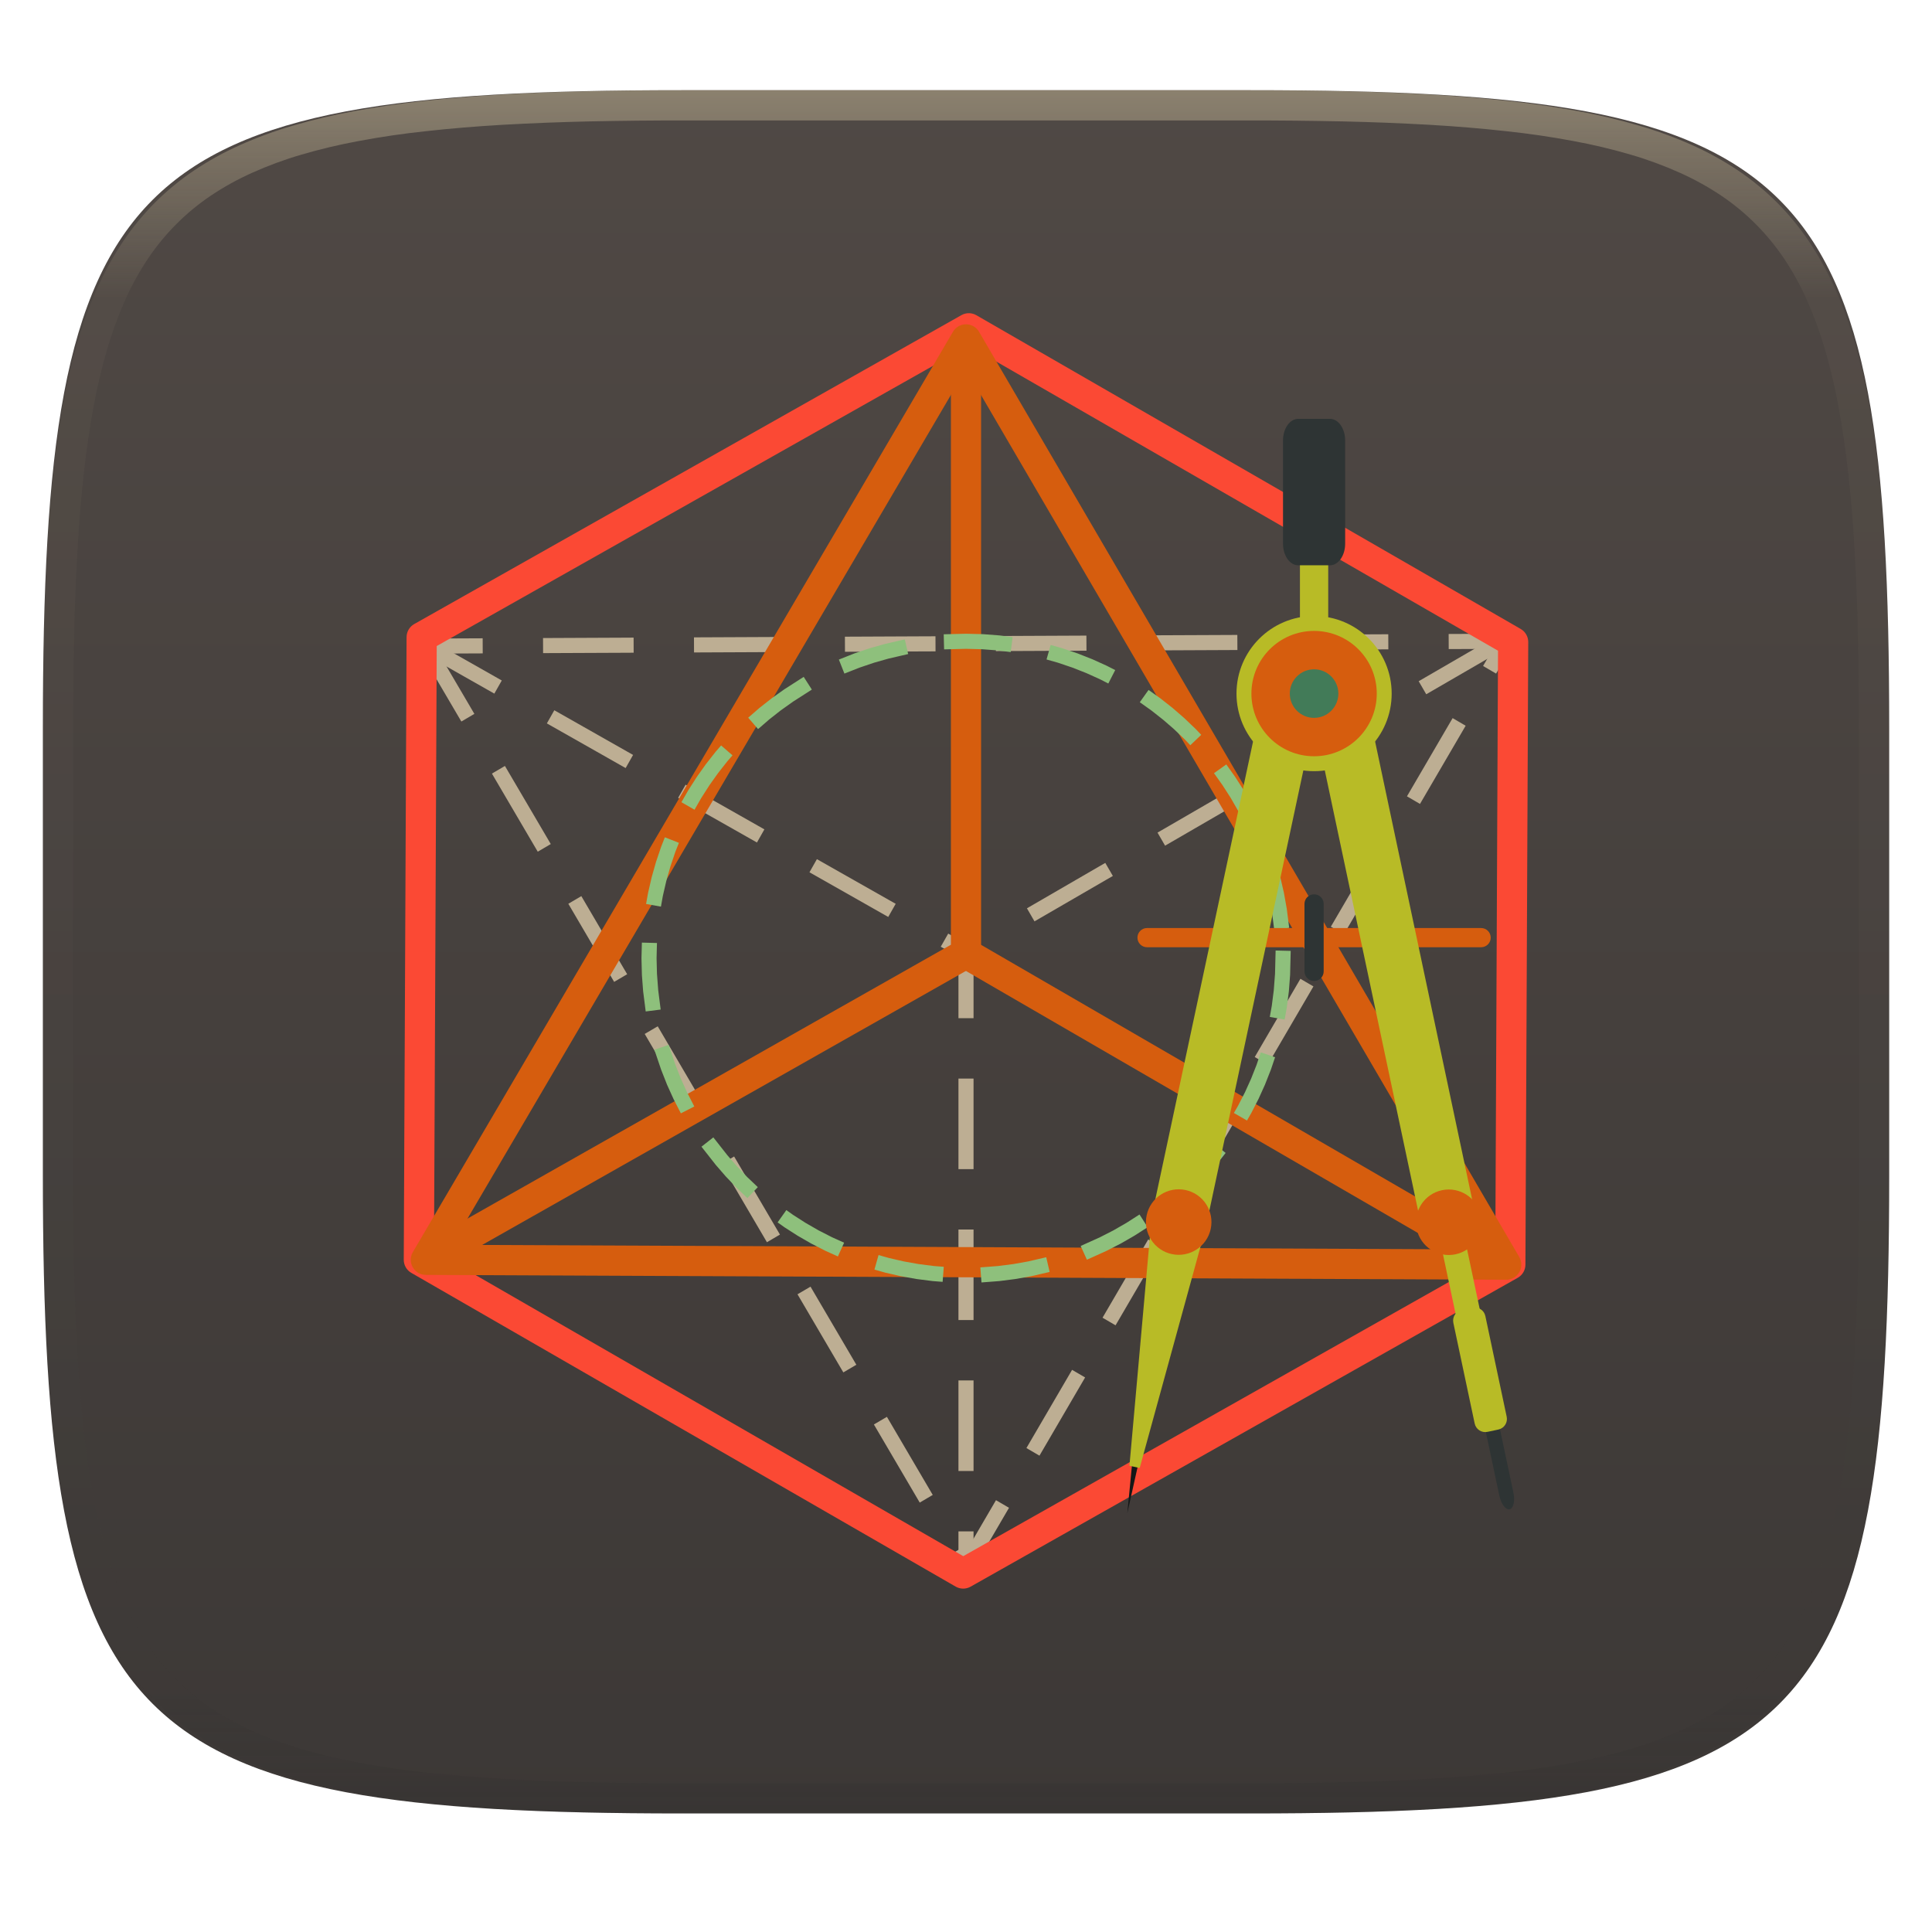 <svg xmlns="http://www.w3.org/2000/svg" style="isolation:isolate" width="256" height="256" viewBox="0 0 256 256">
 <g filter="url(#stxeHEHWkfAsauJtKK3rt5aJTGJx1FUI)">
  <linearGradient id="_lgradient_16" x1="0" x2="0" y1="0" y2="1" gradientTransform="matrix(244.648,0,0,228.338,5.68,11.95)" gradientUnits="userSpaceOnUse">
   <stop offset="0%" style="stop-color:#504945"/>
   <stop offset="100%" style="stop-color:#3c3836"/>
  </linearGradient>
  <path fill="url(#_lgradient_16)" d="M 165.689 11.95 C 239.745 11.95 250.328 22.507 250.328 96.494 L 250.328 155.745 C 250.328 229.731 239.745 240.288 165.689 240.288 L 90.319 240.288 C 16.264 240.288 5.68 229.731 5.68 155.745 L 5.68 96.494 C 5.68 22.507 16.264 11.95 90.319 11.95 L 165.689 11.95 Z"/>
 </g>
 <g opacity=".4">
  <linearGradient id="_lgradient_17" x1=".517" x2=".517" y1="0" y2="1" gradientTransform="matrix(244.65,0,0,228.34,5.68,11.95)" gradientUnits="userSpaceOnUse">
   <stop offset="0%" style="stop-color:#ebdbb2"/>
   <stop offset="12.5%" stop-opacity=".098" style="stop-color:#ebdbb2"/>
   <stop offset="92.5%" stop-opacity=".098" style="stop-color:#282828"/>
   <stop offset="100%" stop-opacity=".498" style="stop-color:#282828"/>
  </linearGradient>
  <path fill="url(#_lgradient_17)" fill-rule="evenodd" d="M 165.068 11.951 C 169.396 11.941 173.724 11.991 178.052 12.089 C 181.927 12.167 185.803 12.315 189.678 12.541 C 193.131 12.737 196.583 13.022 200.026 13.395 C 203.085 13.73 206.144 14.181 209.174 14.741 C 211.889 15.243 214.574 15.881 217.22 16.657 C 219.62 17.355 221.971 18.219 224.243 19.241 C 226.358 20.184 228.384 21.304 230.302 22.591 C 232.142 23.829 233.863 25.244 235.437 26.806 C 237.001 28.378 238.417 30.088 239.656 31.925 C 240.945 33.841 242.066 35.865 243.02 37.967 C 244.043 40.247 244.909 42.585 245.617 44.972 C 246.394 47.615 247.034 50.297 247.535 53.009 C 248.096 56.035 248.548 59.081 248.883 62.136 C 249.257 65.575 249.542 69.014 249.739 72.462 C 249.965 76.323 250.112 80.194 250.201 84.055 C 250.289 88.378 250.339 92.701 250.329 97.014 L 250.329 155.226 C 250.339 159.549 250.289 163.862 250.201 168.185 C 250.112 172.056 249.965 175.917 249.739 179.778 C 249.542 183.226 249.257 186.675 248.883 190.104 C 248.548 193.159 248.096 196.215 247.535 199.241 C 247.034 201.943 246.394 204.625 245.617 207.268 C 244.909 209.655 244.043 212.003 243.02 214.273 C 242.066 216.385 240.945 218.399 239.656 220.315 C 238.417 222.152 237.001 223.872 235.437 225.434 C 233.863 226.996 232.142 228.411 230.302 229.649 C 228.384 230.936 226.358 232.056 224.243 232.999 C 221.971 234.021 219.62 234.885 217.22 235.593 C 214.574 236.369 211.889 237.007 209.174 237.499 C 206.144 238.068 203.085 238.51 200.026 238.845 C 196.583 239.218 193.131 239.503 189.678 239.699 C 185.803 239.925 181.927 240.073 178.052 240.161 C 173.724 240.249 169.396 240.299 165.068 240.289 L 90.942 240.289 C 86.614 240.299 82.286 240.249 77.958 240.161 C 74.083 240.073 70.207 239.925 66.332 239.699 C 62.879 239.503 59.427 239.218 55.984 238.845 C 52.925 238.51 49.866 238.068 46.836 237.499 C 44.121 237.007 41.436 236.369 38.79 235.593 C 36.39 234.885 34.039 234.021 31.767 232.999 C 29.652 232.056 27.626 230.936 25.708 229.649 C 23.868 228.411 22.147 226.996 20.573 225.434 C 19.009 223.872 17.593 222.152 16.354 220.315 C 15.065 218.399 13.944 216.385 12.99 214.273 C 11.967 212.003 11.101 209.655 10.393 207.268 C 9.616 204.625 8.976 201.943 8.475 199.241 C 7.914 196.215 7.462 193.159 7.127 190.104 C 6.753 186.675 6.468 183.226 6.271 179.778 C 6.045 175.917 5.898 172.056 5.809 168.185 C 5.721 163.862 5.671 159.549 5.681 155.226 L 5.681 97.014 C 5.671 92.701 5.721 88.378 5.809 84.055 C 5.898 80.194 6.045 76.323 6.271 72.462 C 6.468 69.014 6.753 65.575 7.127 62.136 C 7.462 59.081 7.914 56.035 8.475 53.009 C 8.976 50.297 9.616 47.615 10.393 44.972 C 11.101 42.585 11.967 40.247 12.99 37.967 C 13.944 35.865 15.065 33.841 16.354 31.925 C 17.593 30.088 19.009 28.378 20.573 26.806 C 22.147 25.244 23.868 23.829 25.708 22.591 C 27.626 21.304 29.652 20.184 31.767 19.241 C 34.039 18.219 36.39 17.355 38.79 16.657 C 41.436 15.881 44.121 15.243 46.836 14.741 C 49.866 14.181 52.925 13.73 55.984 13.395 C 59.427 13.022 62.879 12.737 66.332 12.541 C 70.207 12.315 74.083 12.167 77.958 12.089 C 82.286 11.991 86.614 11.941 90.942 11.951 L 165.068 11.951 Z M 165.078 15.96 C 169.376 15.95 173.675 15.999 177.973 16.087 C 181.8 16.176 185.626 16.323 189.452 16.539 C 192.836 16.736 196.219 17.011 199.583 17.384 C 202.554 17.699 205.515 18.131 208.446 18.681 C 211.023 19.153 213.58 19.762 216.099 20.499 C 218.322 21.147 220.495 21.953 222.6 22.896 C 224.509 23.751 226.338 24.763 228.069 25.922 C 229.692 27.013 231.207 28.26 232.594 29.646 C 233.981 31.031 235.23 32.544 236.332 34.165 C 237.492 35.894 238.506 37.712 239.361 39.608 C 240.306 41.72 241.112 43.892 241.761 46.102 C 242.509 48.617 243.109 51.162 243.591 53.736 C 244.132 56.664 244.565 59.611 244.889 62.578 C 245.263 65.938 245.539 69.308 245.735 72.688 C 245.952 76.51 246.109 80.322 246.188 84.144 C 246.276 88.437 246.325 92.721 246.325 97.014 C 246.325 97.014 246.325 97.014 246.325 97.014 L 246.325 155.226 C 246.325 155.226 246.325 155.226 246.325 155.226 C 246.325 159.519 246.276 163.803 246.188 168.096 C 246.109 171.918 245.952 175.74 245.735 179.552 C 245.539 182.932 245.263 186.302 244.889 189.672 C 244.565 192.629 244.132 195.576 243.591 198.504 C 243.109 201.078 242.509 203.623 241.761 206.138 C 241.112 208.358 240.306 210.52 239.361 212.632 C 238.506 214.528 237.492 216.356 236.332 218.075 C 235.23 219.706 233.981 221.219 232.594 222.604 C 231.207 223.98 229.692 225.227 228.069 226.318 C 226.338 227.477 224.509 228.489 222.6 229.344 C 220.495 230.297 218.322 231.093 216.099 231.741 C 213.58 232.478 211.023 233.087 208.446 233.559 C 205.515 234.109 202.554 234.541 199.583 234.865 C 196.219 235.229 192.836 235.514 189.452 235.701 C 185.626 235.917 181.8 236.074 177.973 236.153 C 173.675 236.251 169.376 236.29 165.078 236.29 C 165.078 236.29 165.078 236.29 165.068 236.29 L 90.942 236.29 C 90.932 236.29 90.932 236.29 90.932 236.29 C 86.634 236.29 82.335 236.251 78.037 236.153 C 74.21 236.074 70.384 235.917 66.558 235.701 C 63.174 235.514 59.791 235.229 56.427 234.865 C 53.456 234.541 50.495 234.109 47.564 233.559 C 44.987 233.087 42.43 232.478 39.911 231.741 C 37.688 231.093 35.515 230.297 33.41 229.344 C 31.501 228.489 29.672 227.477 27.941 226.318 C 26.318 225.227 24.803 223.98 23.416 222.604 C 22.029 221.219 20.78 219.706 19.678 218.075 C 18.518 216.356 17.504 214.528 16.649 212.632 C 15.704 210.52 14.898 208.358 14.249 206.138 C 13.501 203.623 12.901 201.078 12.419 198.504 C 11.878 195.576 11.445 192.629 11.121 189.672 C 10.747 186.302 10.472 182.932 10.275 179.552 C 10.058 175.74 9.901 171.918 9.822 168.096 C 9.734 163.803 9.685 159.519 9.685 155.226 C 9.685 155.226 9.685 155.226 9.685 155.226 L 9.685 97.014 C 9.685 97.014 9.685 97.014 9.685 97.014 C 9.685 92.721 9.734 88.437 9.822 84.144 C 9.901 80.322 10.058 76.51 10.275 72.688 C 10.472 69.308 10.747 65.938 11.121 62.578 C 11.445 59.611 11.878 56.664 12.419 53.736 C 12.901 51.162 13.501 48.617 14.249 46.102 C 14.898 43.892 15.704 41.72 16.649 39.608 C 17.504 37.712 18.518 35.894 19.678 34.165 C 20.78 32.544 22.029 31.031 23.416 29.646 C 24.803 28.26 26.318 27.013 27.941 25.922 C 29.672 24.763 31.501 23.751 33.41 22.896 C 35.515 21.953 37.688 21.147 39.911 20.499 C 42.43 19.762 44.987 19.153 47.564 18.681 C 50.495 18.131 53.456 17.699 56.427 17.384 C 59.791 17.011 63.174 16.736 66.558 16.539 C 70.384 16.323 74.21 16.176 78.037 16.087 C 82.335 15.999 86.634 15.95 90.932 15.96 C 90.932 15.96 90.932 15.96 90.942 15.96 L 165.068 15.96 C 165.078 15.96 165.078 15.96 165.078 15.96 Z"/>
 </g>
 <g>
  <g>
   <path fill="#bdae93" d="M 192.953 84.002 L 191.953 84.006 L 191.963 86.006 L 192.963 86.002 L 197.836 85.98 L 197.018 87.383 L 196.514 88.246 L 198.24 89.254 L 198.744 88.391 L 200.447 85.477 L 200.504 84.582 L 199.822 84 L 199.578 83.973 L 192.953 84.002 Z M 182.953 84.047 L 172.953 84.092 L 171.953 84.096 L 171.963 86.096 L 172.963 86.092 L 182.963 86.047 L 183.963 86.041 L 183.953 84.041 L 182.953 84.047 Z M 162.953 84.137 L 152.953 84.18 L 151.953 84.186 L 151.963 86.186 L 152.963 86.18 L 162.963 86.135 L 163.963 86.131 L 163.953 84.131 L 162.953 84.137 Z M 142.953 84.225 L 132.955 84.27 L 131.955 84.273 L 131.963 86.273 L 132.963 86.27 L 142.963 86.225 L 143.963 86.221 L 143.953 84.221 L 142.953 84.225 Z M 56.154 84.613 L 55.422 84.617 L 55.424 85.041 L 55.059 85.256 L 55.428 85.885 L 55.432 86.617 L 55.855 86.615 L 60.625 94.742 L 61.133 95.605 L 62.857 94.594 L 62.352 93.73 L 58.168 86.604 L 62.963 86.582 L 63.963 86.578 L 63.955 84.578 L 62.955 84.582 L 56.998 84.609 L 56.783 84.244 L 56.154 84.613 Z M 122.955 84.314 L 112.955 84.359 L 111.955 84.363 L 111.963 86.363 L 112.963 86.359 L 122.963 86.314 L 123.963 86.311 L 123.955 84.311 L 122.955 84.314 Z M 102.955 84.404 L 92.955 84.449 L 91.955 84.453 L 91.963 86.453 L 92.963 86.449 L 102.963 86.404 L 103.963 86.4 L 103.955 84.4 L 102.955 84.404 Z M 82.955 84.494 L 72.955 84.539 L 71.955 84.543 L 71.963 86.543 L 72.963 86.537 L 82.963 86.494 L 83.963 86.488 L 83.955 84.488 L 82.955 84.494 Z M 191.975 96.018 L 186.934 104.654 L 186.43 105.518 L 188.156 106.525 L 188.66 105.662 L 193.703 97.027 L 194.207 96.162 L 192.48 95.154 L 191.975 96.018 Z M 65.182 102.504 L 65.688 103.367 L 70.748 111.992 L 71.256 112.854 L 72.98 111.842 L 72.475 110.979 L 67.412 102.355 L 66.906 101.492 L 65.182 102.504 Z M 181.891 113.289 L 176.85 121.926 L 176.344 122.789 L 178.072 123.797 L 178.576 122.934 L 183.617 114.299 L 184.123 113.434 L 182.395 112.426 L 181.891 113.289 Z M 75.305 119.754 L 75.811 120.615 L 80.871 129.24 L 81.377 130.104 L 83.104 129.09 L 82.596 128.229 L 77.535 119.604 L 77.029 118.742 L 75.305 119.754 Z M 171.807 130.561 L 166.764 139.197 L 166.26 140.061 L 167.986 141.068 L 168.492 140.205 L 173.533 131.57 L 174.037 130.705 L 172.311 129.697 L 171.807 130.561 Z M 85.428 137.002 L 85.934 137.865 L 90.994 146.49 L 91.5 147.352 L 93.225 146.34 L 92.719 145.477 L 87.658 136.854 L 87.152 135.99 L 85.428 137.002 Z M 161.723 147.832 L 156.68 156.469 L 156.176 157.332 L 157.902 158.34 L 158.406 157.477 L 163.449 148.84 L 163.953 147.977 L 162.227 146.969 L 161.723 147.832 Z M 95.551 154.252 L 96.057 155.113 L 101.117 163.738 L 101.623 164.602 L 103.348 163.588 L 102.842 162.727 L 97.781 154.102 L 97.275 153.24 L 95.551 154.252 Z M 151.637 165.104 L 146.596 173.74 L 146.092 174.604 L 147.818 175.611 L 148.322 174.748 L 153.365 166.111 L 153.869 165.248 L 152.141 164.24 L 151.637 165.104 Z M 105.672 171.5 L 106.18 172.363 L 111.24 180.988 L 111.746 181.85 L 113.471 180.838 L 112.965 179.975 L 107.904 171.352 L 107.398 170.488 L 105.672 171.5 Z M 141.553 182.375 L 136.51 191.012 L 136.006 191.875 L 137.734 192.883 L 138.238 192.02 L 143.279 183.383 L 143.785 182.52 L 142.057 181.512 L 141.553 182.375 Z M 115.795 188.75 L 116.301 189.611 L 121.363 198.236 L 121.869 199.1 L 123.594 198.086 L 123.088 197.225 L 118.027 188.6 L 117.52 187.738 L 115.795 188.75 Z M 131.469 199.646 L 127.998 205.592 L 127.643 204.986 L 125.918 205.998 L 126.424 206.861 L 127.137 208.076 L 127.889 208.564 L 128.73 208.254 L 128.863 208.074 L 133.195 200.654 L 133.699 199.791 L 131.973 198.783 L 131.469 199.646 Z"/>
   <path fill="#bdae93" d="M 55.064 85.988 L 55.934 86.482 L 64.633 91.414 L 65.502 91.908 L 66.488 90.168 L 65.619 89.674 L 56.92 84.742 L 56.051 84.248 L 55.064 85.988 Z M 72.463 95.854 L 73.332 96.346 L 82.031 101.279 L 82.9 101.771 L 83.887 100.031 L 83.018 99.539 L 74.318 94.605 L 73.449 94.113 L 72.463 95.854 Z M 89.859 105.717 L 90.73 106.211 L 99.43 111.143 L 100.299 111.637 L 101.285 109.896 L 100.416 109.402 L 91.717 104.471 L 90.846 103.977 L 89.859 105.717 Z M 107.258 115.582 L 108.129 116.074 L 116.828 121.008 L 117.697 121.5 L 118.684 119.76 L 117.814 119.268 L 109.115 114.336 L 108.244 113.842 L 107.258 115.582 Z M 124.656 125.445 L 125.527 125.939 L 127 126.775 L 127 133.916 L 127 134.916 L 129 134.916 L 129 133.916 L 129 126.191 L 128.494 125.322 L 126.514 124.199 L 125.643 123.705 L 124.656 125.445 Z M 127 143.916 L 127 153.916 L 127 154.916 L 129 154.916 L 129 153.916 L 129 143.916 L 129 142.916 L 127 142.916 L 127 143.916 Z M 127 163.916 L 127 173.916 L 127 174.916 L 129 174.916 L 129 173.916 L 129 163.916 L 129 162.916 L 127 162.916 L 127 163.916 Z M 127 183.916 L 127 193.916 L 127 194.916 L 129 194.916 L 129 193.916 L 129 183.916 L 129 182.916 L 127 182.916 L 127 183.916 Z M 127 203.916 L 127 207.57 L 127 208.57 L 129 208.57 L 129 207.57 L 129 203.916 L 129 202.916 L 127 202.916 L 127 203.916 Z"/>
   <path fill="#bdae93" d="M 197.498 84.746 L 188.848 89.762 L 187.982 90.264 L 188.984 91.994 L 189.85 91.492 L 198.502 86.477 L 199.367 85.977 L 198.363 84.246 L 197.498 84.746 Z M 180.195 94.777 L 171.545 99.793 L 170.68 100.295 L 171.682 102.025 L 172.547 101.523 L 181.199 96.508 L 182.064 96.006 L 181.061 94.275 L 180.195 94.777 Z M 162.893 104.809 L 154.242 109.824 L 153.377 110.324 L 154.379 112.055 L 155.244 111.555 L 163.896 106.539 L 164.762 106.037 L 163.758 104.307 L 162.893 104.809 Z M 145.59 114.838 L 136.939 119.854 L 136.074 120.355 L 137.076 122.086 L 137.941 121.584 L 146.594 116.568 L 147.459 116.068 L 146.455 114.338 L 145.59 114.838 Z M 128.287 124.869 L 127.498 125.326 L 126.633 125.828 L 127.637 127.559 L 128.502 127.057 L 129.291 126.6 L 130.156 126.098 L 129.152 124.367 L 128.287 124.869 Z"/>
  </g>
  <path fill="#fb4934" d="M 128.42 41.5 C 128.06 41.492 127.704 41.581 127.391 41.758 L 54.891 82.688 C 54.264 83.041 53.876 83.703 53.873 84.422 L 53.5 166.922 C 53.498 167.64 53.88 168.304 54.502 168.662 L 126.627 210.232 C 127.24 210.586 127.993 210.59 128.609 210.242 L 201.109 169.312 C 201.736 168.959 202.124 168.297 202.127 167.578 L 202.5 85.078 C 202.502 84.36 202.12 83.696 201.498 83.338 L 129.373 41.768 C 129.083 41.6 128.755 41.508 128.42 41.5 L 128.42 41.5 Z M 128.363 45.803 L 198.494 86.223 L 198.133 166.398 L 127.637 206.197 L 57.506 165.777 L 57.869 85.602 L 128.363 45.803 Z"/>
  <g>
   <path fill="#d65d0e" d="M 127.885 42.975 C 127.218 43.013 126.614 43.383 126.275 43.959 L 54.701 165.918 C 54.339 166.535 54.335 167.299 54.689 167.92 C 55.043 168.542 55.703 168.927 56.418 168.93 L 199.574 169.57 C 200.292 169.573 200.956 169.192 201.315 168.57 C 201.674 167.949 201.672 167.182 201.311 166.562 L 129.727 43.963 C 129.347 43.313 128.636 42.932 127.885 42.975 L 127.885 42.975 Z M 127.996 48.93 L 196.09 165.555 L 59.91 164.945 L 127.996 48.93 Z"/>
   <path fill="#d65d0e" d="M 127.971 43.973 C 126.867 43.989 125.985 44.896 126 46 L 126 125.184 L 57.014 164.26 C 56.392 164.612 56.005 165.269 55.999 165.984 C 55.994 166.699 56.37 167.362 56.986 167.725 C 57.602 168.087 58.365 168.093 58.986 167.74 L 128.986 128.09 C 129.613 127.735 130 127.07 130 126.35 L 130 46 C 130.007 45.46 129.796 44.939 129.414 44.558 C 129.031 44.176 128.511 43.965 127.971 43.973 L 127.971 43.973 Z"/>
   <path fill="#d65d0e" d="M 128.055 124.338 C 127.131 124.302 126.303 124.903 126.052 125.792 C 125.8 126.681 126.191 127.627 126.996 128.08 L 196.996 168.66 C 197.614 169.019 198.377 169.02 198.997 168.664 C 199.616 168.308 199.999 167.649 200.001 166.934 C 200.002 166.219 199.622 165.558 199.004 165.199 L 129.004 124.619 C 128.716 124.447 128.39 124.351 128.055 124.338 Z"/>
  </g>
  <path fill="#8ec07c" d="M 126.047 84.021 L 125.047 84.047 L 125.098 86.047 L 126.098 86.021 L 128 85.973 L 130.137 86.027 L 132.168 86.182 L 132.934 86.277 L 133.924 86.404 L 134.178 84.42 L 133.186 84.295 L 132.42 84.197 L 132.395 84.193 L 132.369 84.191 L 130.236 84.029 L 130.211 84.027 L 130.188 84.027 L 128.025 83.973 L 128 83.973 L 127.975 83.973 L 126.047 84.021 Z M 118.914 84.943 L 117.279 85.32 L 117.254 85.326 L 117.23 85.332 L 115.238 85.899 L 115.213 85.906 L 115.189 85.914 L 113.238 86.574 L 113.215 86.582 L 113.191 86.59 L 112.086 87.027 L 111.154 87.395 L 111.889 89.254 L 112.818 88.887 L 113.879 88.469 L 113.895 88.463 L 115.824 87.811 L 115.83 87.809 L 117.729 87.269 L 117.732 87.269 L 119.363 86.891 L 120.338 86.666 L 119.889 84.719 L 118.914 84.943 Z M 138.672 87.383 L 139.633 87.656 L 140.17 87.809 L 140.176 87.811 L 142.106 88.463 L 142.121 88.469 L 143.936 89.184 L 143.953 89.191 L 145.752 90.004 L 145.773 90.016 L 145.797 90.026 L 145.969 90.113 L 146.857 90.57 L 147.77 88.789 L 146.879 88.334 L 146.664 88.225 L 146.643 88.213 L 146.621 88.203 L 144.76 87.361 L 144.738 87.352 L 144.715 87.342 L 142.809 86.59 L 142.785 86.582 L 142.762 86.574 L 140.811 85.914 L 140.787 85.906 L 140.762 85.898 L 140.18 85.732 L 139.217 85.459 L 138.672 87.383 Z M 105.652 90.229 L 103.979 91.303 L 103.957 91.316 L 103.938 91.33 L 102.291 92.502 L 102.271 92.516 L 102.252 92.529 L 100.666 93.777 L 100.646 93.791 L 100.629 93.807 L 99.895 94.443 L 99.139 95.098 L 100.449 96.609 L 101.205 95.955 L 101.902 95.35 L 101.914 95.34 L 103.451 94.131 L 105.098 92.961 L 106.732 91.914 L 107.574 91.373 L 106.494 89.689 L 105.652 90.229 Z M 151.029 93.049 L 151.844 93.629 L 152.549 94.131 L 154.086 95.342 L 154.098 95.35 L 155.551 96.607 L 155.561 96.617 L 157.006 97.996 L 157.008 97.998 L 157.033 98.025 L 157.723 98.748 L 159.17 97.367 L 158.481 96.645 L 158.422 96.584 L 158.407 96.566 L 158.389 96.551 L 156.93 95.16 L 156.912 95.143 L 156.895 95.127 L 155.371 93.807 L 155.354 93.791 L 155.334 93.777 L 153.748 92.529 L 153.729 92.516 L 153.709 92.502 L 153.002 91.998 L 152.188 91.42 L 151.029 93.049 Z M 94.895 99.533 L 94.834 99.602 L 94.818 99.619 L 94.805 99.639 L 93.559 101.225 L 93.543 101.244 L 93.529 101.264 L 92.357 102.91 L 92.344 102.93 L 92.332 102.949 L 91.238 104.654 L 91.227 104.674 L 91.213 104.695 L 90.791 105.428 L 90.293 106.295 L 92.027 107.293 L 92.525 106.426 L 92.922 105.734 L 92.928 105.725 L 94.012 104.035 L 94.016 104.029 L 95.131 102.461 L 96.377 100.875 L 96.406 100.842 L 97.061 100.086 L 95.549 98.777 L 94.895 99.533 Z M 160.861 102.451 L 161.441 103.266 L 161.984 104.029 L 161.988 104.035 L 163.072 105.725 L 163.078 105.734 L 164.041 107.408 L 164.051 107.428 L 164.065 107.451 L 164.936 109.154 L 165.391 110.043 L 167.17 109.133 L 166.715 108.242 L 165.821 106.496 L 165.811 106.475 L 165.797 106.455 L 164.787 104.695 L 164.774 104.674 L 164.762 104.654 L 163.668 102.949 L 163.657 102.93 L 163.643 102.91 L 163.071 102.106 L 162.49 101.291 L 160.861 102.451 Z M 87.732 111.877 L 87.619 112.164 L 87.609 112.188 L 87.602 112.211 L 86.941 114.162 L 86.934 114.186 L 86.926 114.209 L 86.359 116.203 L 86.353 116.227 L 86.348 116.25 L 85.879 118.283 L 85.873 118.307 L 85.869 118.332 L 85.785 118.797 L 85.609 119.781 L 87.578 120.133 L 87.754 119.148 L 87.828 118.732 L 87.832 118.713 L 88.285 116.748 L 88.289 116.73 L 88.836 114.803 L 88.838 114.795 L 89.49 112.867 L 89.496 112.852 L 89.592 112.609 L 89.959 111.68 L 88.098 110.945 L 87.732 111.877 Z M 167.088 114.539 L 167.361 115.5 L 167.711 116.73 L 167.715 116.748 L 168.168 118.713 L 168.172 118.732 L 168.524 120.703 L 168.526 120.721 L 168.715 122.205 L 168.842 123.197 L 170.826 122.945 L 170.699 121.953 L 170.508 120.449 L 170.506 120.426 L 170.5 120.4 L 170.131 118.332 L 170.127 118.307 L 170.121 118.283 L 169.652 116.25 L 169.646 116.227 L 169.64 116.203 L 169.285 114.955 L 169.011 113.992 L 167.088 114.539 Z M 85.027 125.9 L 85 126.947 L 85 126.973 L 85 126.998 L 85.055 129.158 L 85.055 129.184 L 85.057 129.209 L 85.219 131.342 L 85.221 131.367 L 85.225 131.393 L 85.434 133.031 L 85.559 134.023 L 87.543 133.77 L 87.416 132.779 L 87.215 131.191 L 87.215 131.18 L 87.055 129.072 L 87.053 129.059 L 87 126.973 L 87.025 125.949 L 87.051 124.951 L 85.053 124.9 L 85.027 125.9 Z M 169 126.947 L 168.947 129.059 L 168.945 129.072 L 168.785 131.18 L 168.785 131.191 L 168.525 133.225 L 168.523 133.242 L 168.43 133.764 L 168.254 134.748 L 170.223 135.1 L 170.398 134.115 L 170.5 133.545 L 170.506 133.52 L 170.508 133.494 L 170.776 131.393 L 170.78 131.367 L 170.782 131.342 L 170.944 129.209 L 170.946 129.184 L 170.946 129.158 L 171 126.998 L 171.026 125.998 L 169.026 125.947 L 169 126.947 Z M 86.709 139.094 L 87.029 140.041 L 87.602 141.734 L 87.609 141.758 L 87.619 141.779 L 88.371 143.687 L 88.379 143.711 L 88.389 143.732 L 89.231 145.594 L 89.24 145.615 L 89.252 145.637 L 89.764 146.635 L 90.219 147.525 L 91.998 146.613 L 91.543 145.725 L 91.041 144.744 L 91.031 144.725 L 90.231 142.953 L 90.225 142.939 L 89.496 141.094 L 89.49 141.078 L 88.924 139.4 L 88.603 138.453 L 86.709 139.094 Z M 166.74 140.393 L 166.51 141.078 L 166.504 141.094 L 165.775 142.939 L 165.769 142.953 L 164.968 144.725 L 164.958 144.744 L 164.044 146.527 L 164.04 146.535 L 163.996 146.612 L 163.497 147.477 L 165.232 148.475 L 165.73 147.608 L 165.796 147.49 L 165.81 147.469 L 165.82 147.447 L 166.748 145.637 L 166.759 145.615 L 166.769 145.594 L 167.611 143.733 L 167.621 143.711 L 167.629 143.688 L 168.381 141.779 L 168.391 141.758 L 168.399 141.735 L 168.636 141.035 L 168.956 140.088 L 167.061 139.445 L 166.74 140.393 Z M 92.947 151.943 L 93.566 152.73 L 94.805 154.307 L 94.818 154.324 L 94.834 154.344 L 96.154 155.867 L 96.17 155.885 L 96.188 155.902 L 97.578 157.361 L 97.594 157.379 L 97.611 157.395 L 98.309 158.061 L 99.033 158.75 L 100.414 157.303 L 99.689 156.611 L 99.025 155.981 L 99.01 155.963 L 98.992 155.947 L 97.643 154.531 L 97.635 154.521 L 96.377 153.07 L 96.367 153.058 L 95.139 151.494 L 94.521 150.709 L 92.947 151.943 Z M 160.215 152.318 L 159.633 153.059 L 159.623 153.07 L 158.365 154.521 L 158.357 154.531 L 157.007 155.947 L 156.99 155.963 L 156.974 155.981 L 155.552 157.336 L 154.828 158.026 L 156.209 159.473 L 156.931 158.783 L 158.388 157.395 L 158.406 157.379 L 158.421 157.362 L 159.812 155.903 L 159.83 155.885 L 159.845 155.867 L 161.166 154.344 L 161.181 154.324 L 161.195 154.307 L 161.787 153.555 L 162.404 152.768 L 160.832 151.531 L 160.215 152.318 Z M 103.037 161.973 L 103.852 162.553 L 103.938 162.615 L 103.957 162.629 L 103.979 162.641 L 105.682 163.734 L 105.701 163.746 L 105.723 163.758 L 107.482 164.77 L 107.502 164.781 L 107.525 164.793 L 109.336 165.721 L 109.357 165.732 L 109.379 165.742 L 110.113 166.074 L 111.025 166.486 L 111.85 164.664 L 110.937 164.252 L 110.248 163.942 L 110.229 163.932 L 108.479 163.037 L 108.455 163.023 L 108.436 163.013 L 106.734 162.033 L 106.721 162.025 L 105.098 160.984 L 105.076 160.968 L 105.057 160.957 L 105.01 160.923 L 104.195 160.343 L 103.037 161.973 Z M 150.15 161.467 L 149.279 162.025 L 149.266 162.033 L 147.564 163.014 L 147.545 163.024 L 147.521 163.038 L 145.771 163.932 L 145.752 163.942 L 144.107 164.684 L 143.195 165.096 L 144.02 166.919 L 144.932 166.507 L 146.621 165.743 L 146.643 165.733 L 146.664 165.721 L 148.475 164.793 L 148.498 164.782 L 148.518 164.77 L 150.277 163.758 L 150.299 163.747 L 150.318 163.735 L 151.229 163.151 L 152.07 162.61 L 150.992 160.926 L 150.15 161.467 Z M 115.867 168.225 L 116.828 168.498 L 117.23 168.611 L 117.254 168.619 L 117.279 168.625 L 119.311 169.094 L 119.336 169.1 L 119.359 169.104 L 121.428 169.473 L 121.453 169.477 L 121.479 169.481 L 123.58 169.749 L 123.605 169.751 L 123.631 169.753 L 123.906 169.774 L 124.904 169.851 L 125.055 167.856 L 124.059 167.78 L 123.793 167.759 L 123.781 167.759 L 121.748 167.499 L 121.73 167.497 L 119.76 167.145 L 119.74 167.141 L 117.777 166.688 L 117.768 166.686 L 117.375 166.575 L 116.412 166.301 L 115.867 168.225 Z M 137.658 166.816 L 136.26 167.141 L 136.24 167.145 L 134.27 167.496 L 134.252 167.498 L 132.219 167.758 L 132.207 167.758 L 130.896 167.86 L 129.9 167.936 L 130.051 169.93 L 131.049 169.854 L 132.369 169.752 L 132.395 169.75 L 132.42 169.748 L 134.521 169.481 L 134.547 169.476 L 134.572 169.472 L 136.641 169.103 L 136.664 169.099 L 136.689 169.093 L 138.107 168.765 L 139.082 168.541 L 138.631 166.591 L 137.658 166.816 Z"/>
 </g>
 <g>
  <path fill="#d65d0e" d="M 196.256 125.514 L 151.988 125.514 C 151.286 125.514 150.717 124.944 150.717 124.242 C 150.717 123.539 151.286 122.97 151.988 122.97 L 196.256 122.97 C 196.96 122.97 197.529 123.539 197.529 124.242 C 197.529 124.944 196.96 125.514 196.256 125.514 Z"/>
  <path fill="#2e3434" d="M 174.123 129.985 C 173.42 129.985 172.85 129.415 172.85 128.712 L 172.85 119.773 C 172.85 119.069 173.42 118.5 174.123 118.5 C 174.825 118.5 175.395 119.069 175.395 119.773 L 175.395 128.712 C 175.395 129.415 174.825 129.985 174.123 129.985 Z"/>
  <path fill="#b8bb26" d="M 175.996 85.047 L 172.249 85.047 L 172.249 67.404 L 175.996 67.404 L 175.996 85.047 Z"/>
  <path fill="#2e3434" d="M 178.24 72.042 C 178.24 73.624 177.338 74.905 176.226 74.905 L 172.02 74.905 C 170.908 74.905 170.006 73.624 170.006 72.042 L 170.006 58.364 C 170.006 56.781 170.908 55.5 172.02 55.5 L 176.226 55.5 C 177.338 55.5 178.24 56.781 178.24 58.364 L 178.24 72.042 Z"/>
  <path fill="#141717" d="M 152.197 187.845 L 149.375 200.5 L 150.626 187.595 L 152.197 187.845 Z"/>
  <path fill="#b8bb26" d="M 151.016 194.514 L 149.657 194.224 L 152.617 161.114 L 166.086 98.02 L 173.241 99.547 L 159.772 162.641 L 151.016 194.514 Z"/>
  <path fill="#d65d0e" d="M 160.428 162.836 C 160.929 160.491 159.435 158.185 157.09 157.685 C 154.746 157.184 152.439 158.679 151.939 161.023 C 151.438 163.367 152.933 165.675 155.277 166.174 C 157.622 166.675 159.928 165.18 160.428 162.836 Z"/>
  <path fill="#2e3434" d="M 200.028 199.989 C 199.512 200.098 198.901 199.278 198.664 198.158 L 192.821 170.588 C 192.584 169.467 192.81 168.47 193.325 168.361 C 193.84 168.251 194.451 169.071 194.689 170.192 L 200.531 197.762 C 200.768 198.883 200.542 199.88 200.028 199.989 Z"/>
  <path fill="#b8bb26" d="M 195.546 161.196 L 182.161 98.03 L 175.004 99.547 L 188.389 162.713 L 195.546 161.196 Z"/>
  <path fill="#b8bb26" d="M 196.316 174.61 L 193.524 161.436 L 190.334 162.111 L 193.126 175.286 L 196.316 174.61 Z"/>
  <path fill="#d65d0e" d="M 187.722 162.854 C 187.225 160.509 188.723 158.205 191.068 157.708 C 193.413 157.212 195.717 158.71 196.214 161.055 C 196.712 163.4 195.212 165.704 192.868 166.201 C 190.522 166.698 188.218 165.199 187.722 162.854 Z"/>
  <path fill="#b8bb26" d="M 199.644 187.725 C 199.808 188.499 199.314 189.258 198.541 189.422 L 197.101 189.728 C 196.327 189.891 195.567 189.398 195.403 188.624 L 192.576 175.282 C 192.413 174.508 192.906 173.749 193.68 173.585 L 195.12 173.28 C 195.893 173.116 196.653 173.61 196.817 174.384 L 199.644 187.725 Z"/>
  <path fill="#b8bb26" d="M 184.404 91.904 C 184.404 86.226 179.8 81.623 174.123 81.623 C 168.445 81.623 163.842 86.226 163.842 91.904 C 163.842 97.582 168.445 102.185 174.123 102.185 C 179.8 102.185 184.404 97.582 184.404 91.904 Z"/>
  <path fill="#d65d0e" d="M 182.428 91.904 C 182.428 87.317 178.71 83.599 174.123 83.599 C 169.536 83.599 165.818 87.317 165.818 91.904 C 165.818 96.491 169.536 100.209 174.123 100.209 C 178.71 100.209 182.428 96.491 182.428 91.904 Z"/>
  <path fill="#427b58" d="M 177.34 91.904 C 177.34 90.127 175.899 88.687 174.123 88.687 C 172.346 88.687 170.905 90.127 170.905 91.904 C 170.905 93.681 172.346 95.121 174.123 95.121 C 175.899 95.121 177.34 93.681 177.34 91.904 Z"/>
 </g>
</svg>

